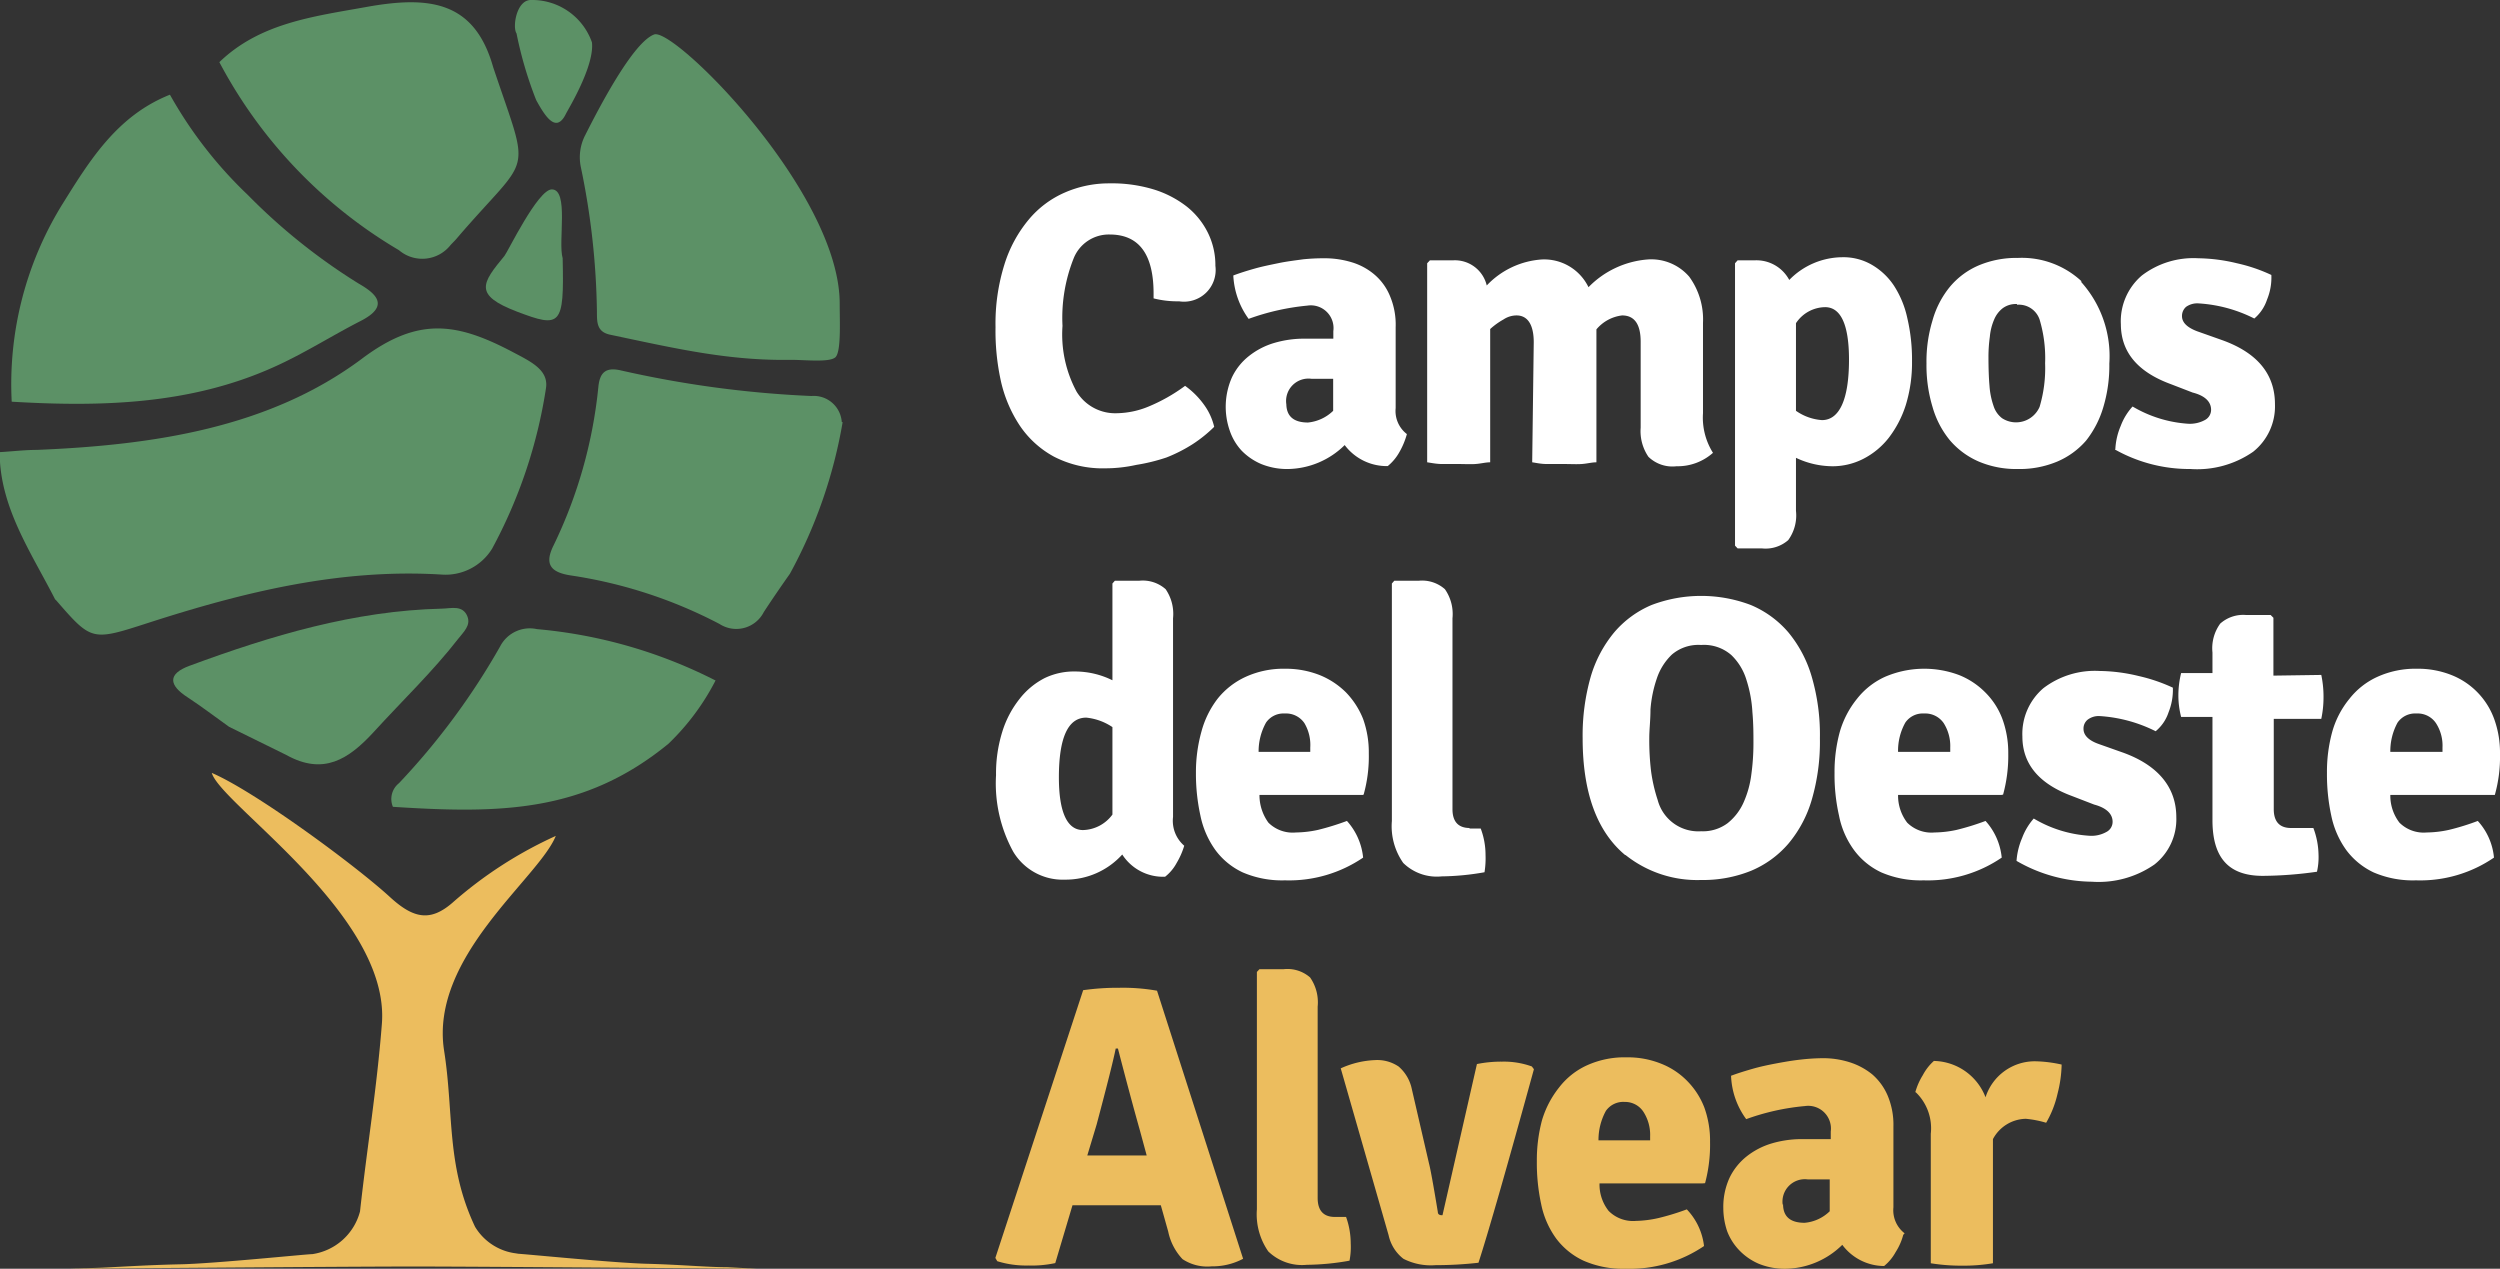 <?xml version="1.0" encoding="UTF-8"?> <svg xmlns="http://www.w3.org/2000/svg" xmlns:xlink="http://www.w3.org/1999/xlink" width="145.2" height="73.69" viewBox="0 0 145.2 73.69"><rect x="0" y="0" width="145.2" height="73.69" fill="#333333" stroke="none"/><defs><clipPath id="a" transform="translate(0 0)"><rect width="145.2" height="73.69" style="fill:none"></rect></clipPath><clipPath id="b" transform="translate(0 0)"><rect y="-0.2" width="145.25" height="74" style="fill:none"></rect></clipPath></defs><g style="clip-path:url(#a)"><g style="isolation:isolate"><g style="clip-path:url(#b)"><path d="M3.23,34.83c2.1,2.42,2.09,2.41,5.4,1.34,5.52-1.78,11.11-3.16,17-2.8a3.18,3.18,0,0,0,2.95-1.5,28.68,28.68,0,0,0,3.13-9.32c.17-1.09-.93-1.57-2-2.14-3.25-1.7-5.47-2-8.71.44-5.37,4-12.07,5-18.85,5.28-.72,0-1.45.09-2.17.13,0,3.2,1.83,5.82,3.23,8.57" transform="translate(0 0)" style="fill:#5c9166;fill-rule:evenodd"></path><path d="M.68,23.33c5.2.31,10.37.17,15.2-2,1.75-.78,3.37-1.82,5.07-2.69s.91-1.58-.12-2.17a34.6,34.6,0,0,1-6.44-5.15A24.63,24.63,0,0,1,9.87,5.5c-3.1,1.23-4.7,3.88-6.29,6.43a19.87,19.87,0,0,0-2.9,11.4" transform="translate(0 0)" style="fill:#5c9166;fill-rule:evenodd"></path><path d="M48.89,24.51A1.63,1.63,0,0,0,47.13,23,61.85,61.85,0,0,1,36,21.5c-.82-.17-1.17.13-1.25,1a27.24,27.24,0,0,1-2.61,9.2c-.53,1.08-.15,1.54,1,1.72a27.2,27.2,0,0,1,8.65,2.82,1.79,1.79,0,0,0,2.57-.69c.49-.75,1-1.49,1.52-2.23a28.19,28.19,0,0,0,3.06-8.8" transform="translate(0 0)" style="fill:#5c9166;fill-rule:evenodd"></path><path d="M12.74,3.61A27.7,27.7,0,0,0,23.17,14.53a2.09,2.09,0,0,0,3-.3c.13-.14.28-.28.4-.43,4.33-5.05,4.27-3.32,2.07-9.91C27.54,0,24.85-.24,21.25.41c-3.06.55-6.16.93-8.51,3.2" transform="translate(0 0)" style="fill:#5c9166;fill-rule:evenodd"></path><path d="M38,2c-1.16.42-3,3.84-4,5.83a2.79,2.79,0,0,0-.27,1.85,43.66,43.66,0,0,1,.94,8.45c0,.6,0,1.15.77,1.31,3.88.82,6.9,1.52,10.52,1.46.82,0,2.22.16,2.56-.15s.25-2.09.25-3.06C48.82,11.22,39.19,1.61,38,2" transform="translate(0 0)" style="fill:#5c9166;fill-rule:evenodd"></path><path d="M41.59,39.54a28.27,28.27,0,0,0-10.4-3,1.94,1.94,0,0,0-2.14,1,40.7,40.7,0,0,1-5.88,7.95,1.17,1.17,0,0,0-.35,1.37c6.19.4,11.09.36,16-3.66a13.86,13.86,0,0,0,2.74-3.68" transform="translate(0 0)" style="fill:#5c9166;fill-rule:evenodd"></path><path d="M16.63,43.85c2.16,1.2,3.62.25,5.08-1.34,1.65-1.81,3.42-3.5,4.92-5.43.3-.38.72-.76.52-1.27-.27-.69-.95-.47-1.48-.46-5.11.12-9.92,1.57-14.64,3.31-1.32.48-1.23,1.14-.12,1.85.82.54,1.59,1.13,2.39,1.7l3.33,1.64" transform="translate(0 0)" style="fill:#5c9166;fill-rule:evenodd"></path><path d="M31.14,5.81c.59,1.08,1.19,1.92,1.74.78.1-.21,1.66-2.75,1.5-4.13A3.68,3.68,0,0,0,30.83,0C30,0,29.75,1.57,30,1.94a22.55,22.55,0,0,0,1.14,3.87" transform="translate(0 0)" style="fill:#5c9166;fill-rule:evenodd"></path><path d="M32.68,15c-.28-.94.38-4-.63-4-.81,0-2.56,3.63-2.75,3.86-1.31,1.59-1.81,2.27.73,3.24s2.74.82,2.65-3.05" transform="translate(0 0)" style="fill:#5c9166;fill-rule:evenodd"></path><path d="M44,73.69l-1.76-.09c-1.14,0-2.74-.15-4.68-.2s-7.17-.58-7.6-.59h.15a3.24,3.24,0,0,1-2.52-1.56C25.9,67.67,26.37,64.66,25.79,61c-.83-5.45,5.51-10,6.49-12.45a24.12,24.12,0,0,0-6,3.88c-1.27,1.1-2.24.94-3.61-.31-2-1.84-7.82-6.13-10.37-7.23.52,1.83,10.37,8.26,9.88,14.57-.29,3.74-.86,7.17-1.27,10.9a3.37,3.37,0,0,1-2.77,2.48c-.34,0-5.7.55-7.63.59s-3.54.15-4.67.2L4,73.69s16-.13,20-.13,20,.13,20,.13" transform="translate(0 0)" style="fill:#ecbd5e"></path><path d="M67,17.33v-.28c0-2.29-.85-3.43-2.55-3.43A2.2,2.2,0,0,0,62.36,15a9.34,9.34,0,0,0-.65,3.93,7,7,0,0,0,.82,3.82A2.63,2.63,0,0,0,64.88,24a5,5,0,0,0,1.81-.38,10,10,0,0,0,2.14-1.21,4.74,4.74,0,0,1,1.08,1.07,3.56,3.56,0,0,1,.61,1.31,7.81,7.81,0,0,1-1.24,1,8.8,8.8,0,0,1-1.53.78A10.71,10.71,0,0,1,66,27a8.32,8.32,0,0,1-1.79.2,6.15,6.15,0,0,1-3-.68,5.62,5.62,0,0,1-2-1.83,7.74,7.74,0,0,1-1.09-2.61A13.59,13.59,0,0,1,57.82,19a11.48,11.48,0,0,1,.52-3.65,7.57,7.57,0,0,1,1.42-2.61,5.66,5.66,0,0,1,2.09-1.56,6.39,6.39,0,0,1,2.57-.53A8.35,8.35,0,0,1,67,11a6,6,0,0,1,1.93,1,4.48,4.48,0,0,1,1.23,1.53,4.25,4.25,0,0,1,.43,1.91,1.84,1.84,0,0,1-2.11,2.06A5.6,5.6,0,0,1,67,17.33" transform="translate(0 0)" style="fill:#fff"></path><path d="M74.71,23.44c0,.73.42,1.1,1.26,1.1a2.44,2.44,0,0,0,1.46-.68V22l-.78,0h-.48a1.3,1.3,0,0,0-1.46,1.48m7,1.74a4.46,4.46,0,0,1-.44,1.05,2.8,2.8,0,0,1-.67.8,3.05,3.05,0,0,1-2.5-1.22,4.79,4.79,0,0,1-3.27,1.39,4,4,0,0,1-1.58-.29,3.5,3.5,0,0,1-1.14-.78A3.24,3.24,0,0,1,71.42,25a4.22,4.22,0,0,1,.13-3.08,3.46,3.46,0,0,1,1-1.25A4.32,4.32,0,0,1,74,19.92a6.1,6.1,0,0,1,1.79-.25h.94l.71,0v-.44a1.32,1.32,0,0,0-1.51-1.48,13.76,13.76,0,0,0-3.41.77A4.67,4.67,0,0,1,71.63,16c.37-.14.78-.27,1.24-.4s.92-.22,1.4-.32,1-.16,1.42-.22A11.82,11.82,0,0,1,76.94,15a5.4,5.4,0,0,1,1.56.23,3.66,3.66,0,0,1,1.32.71,3.25,3.25,0,0,1,.9,1.23A4.27,4.27,0,0,1,81.06,19v4.7a1.69,1.69,0,0,0,.65,1.51" transform="translate(0 0)" style="fill:#fff"></path><path d="M89.08,19.88c0-1-.34-1.56-1-1.56a1.37,1.37,0,0,0-.75.23,4.21,4.21,0,0,0-.78.56v7.74c-.26,0-.55.08-.86.1s-.62,0-1,0-.64,0-.94,0-.6-.06-.86-.1V15.29l.16-.17H84.4a1.9,1.9,0,0,1,1.95,1.46,4.85,4.85,0,0,1,3.2-1.51,2.86,2.86,0,0,1,2.71,1.61,5.38,5.38,0,0,1,3.43-1.61,2.91,2.91,0,0,1,2.42,1,4.21,4.21,0,0,1,.8,2.68V24a3.83,3.83,0,0,0,.58,2.3,3.09,3.09,0,0,1-2.12.78,2,2,0,0,1-1.63-.55,2.64,2.64,0,0,1-.45-1.69V19.85q0-1.53-1.08-1.53a2.3,2.3,0,0,0-1.49.81v7.72c-.26,0-.55.08-.86.1s-.62,0-1,0-.64,0-1,0-.6-.06-.87-.1Z" transform="translate(0 0)" style="fill:#fff"></path><path d="M106,17.84a2.06,2.06,0,0,0-1.69.93v5.09a3,3,0,0,0,1.51.54c1,0,1.57-1.17,1.57-3.51,0-2-.46-3.05-1.39-3.05m.43,9.24a5,5,0,0,1-2.12-.49v3.08a2.44,2.44,0,0,1-.45,1.7,2,2,0,0,1-1.54.48h-1.4l-.15-.16V15.29l.15-.17h1a2.16,2.16,0,0,1,2,1.14A4.34,4.34,0,0,1,107,14.94a3.28,3.28,0,0,1,1.7.43A3.88,3.88,0,0,1,110,16.59a5.66,5.66,0,0,1,.78,1.9,10.58,10.58,0,0,1,.27,2.5,8.36,8.36,0,0,1-.36,2.53,6.2,6.2,0,0,1-1,1.92,4.46,4.46,0,0,1-1.47,1.21,3.93,3.93,0,0,1-1.84.43" transform="translate(0 0)" style="fill:#fff"></path><path d="M117.15,17.66a1.28,1.28,0,0,0-.83.24,1.61,1.61,0,0,0-.5.66,3.21,3.21,0,0,0-.25,1,8.49,8.49,0,0,0-.08,1.17q0,1,.06,1.68a4.45,4.45,0,0,0,.24,1.18,1.43,1.43,0,0,0,.49.7,1.49,1.49,0,0,0,2.18-.66,7.85,7.85,0,0,0,.32-2.53,7.8,7.8,0,0,0-.32-2.54,1.27,1.27,0,0,0-1.31-.86m3.7-1.35a6.45,6.45,0,0,1,1.66,4.77,8.37,8.37,0,0,1-.35,2.53,5.75,5.75,0,0,1-1,1.94,4.58,4.58,0,0,1-1.68,1.22,5.64,5.64,0,0,1-2.29.43,5.55,5.55,0,0,1-2.28-.44,4.6,4.6,0,0,1-1.67-1.24,5.34,5.34,0,0,1-1-1.93,8.32,8.32,0,0,1-.35-2.51,8.19,8.19,0,0,1,.35-2.51,5.37,5.37,0,0,1,1-1.94,4.46,4.46,0,0,1,1.67-1.25,5.64,5.64,0,0,1,2.29-.44,5.09,5.09,0,0,1,3.71,1.37" transform="translate(0 0)" style="fill:#fff"></path><path d="M122.86,26.07a3.92,3.92,0,0,1,.31-1.33,3.51,3.51,0,0,1,.69-1.13,7.26,7.26,0,0,0,3.21,1,1.83,1.83,0,0,0,1-.22.67.67,0,0,0,.35-.59c0-.47-.36-.82-1.07-1l-1.27-.49q-2.89-1.06-2.9-3.47A3.49,3.49,0,0,1,124.4,16a4.94,4.94,0,0,1,3.28-1,10.05,10.05,0,0,1,2.24.29,9.49,9.49,0,0,1,2,.68,3.35,3.35,0,0,1-.25,1.43,2.44,2.44,0,0,1-.74,1.1,8.26,8.26,0,0,0-3.25-.88,1.13,1.13,0,0,0-.71.2.7.7,0,0,0-.24.54c0,.37.3.66.88.88l1.44.51q3.08,1.1,3.08,3.73a3.37,3.37,0,0,1-1.27,2.76,5.7,5.7,0,0,1-3.64,1,8.82,8.82,0,0,1-4.38-1.13" transform="translate(0 0)" style="fill:#fff"></path><path d="M62.9,48.21a2.19,2.19,0,0,0,1.71-.9V42.23a3.31,3.31,0,0,0-1.52-.55c-1.06,0-1.59,1.16-1.59,3.47,0,2,.47,3.06,1.4,3.06M62.45,39a4.89,4.89,0,0,1,2.16.51V33.89l.14-.16h1.41a2,2,0,0,1,1.54.49,2.53,2.53,0,0,1,.43,1.69V47.45a1.91,1.91,0,0,0,.65,1.67,4.41,4.41,0,0,1-.44,1,2.54,2.54,0,0,1-.67.8,2.82,2.82,0,0,1-2.49-1.29,4.43,4.43,0,0,1-3.33,1.46,3.35,3.35,0,0,1-3-1.62,8.25,8.25,0,0,1-1-4.45,8.13,8.13,0,0,1,.36-2.51,5.83,5.83,0,0,1,1-1.91,4.37,4.37,0,0,1,1.47-1.22A3.93,3.93,0,0,1,62.45,39" transform="translate(0 0)" style="fill:#fff"></path><path d="M73.1,43.67h3v-.25A2.48,2.48,0,0,0,75.76,42a1.29,1.29,0,0,0-1.14-.56,1.23,1.23,0,0,0-1.09.53,3.44,3.44,0,0,0-.43,1.7m6.05,2.5h-6a2.71,2.71,0,0,0,.52,1.61,2,2,0,0,0,1.6.57,6.38,6.38,0,0,0,1.28-.15,15.23,15.23,0,0,0,1.68-.52,3.72,3.72,0,0,1,.94,2.13,7.64,7.64,0,0,1-4.54,1.32,5.76,5.76,0,0,1-2.45-.46,4.15,4.15,0,0,1-1.59-1.3,5.2,5.2,0,0,1-.87-2,11.3,11.3,0,0,1-.26-2.48,8.76,8.76,0,0,1,.32-2.4,5.42,5.42,0,0,1,.94-1.91,4.47,4.47,0,0,1,1.63-1.27,5.3,5.3,0,0,1,2.3-.47,5.37,5.37,0,0,1,2,.37,4.62,4.62,0,0,1,1.52,1,4.71,4.71,0,0,1,1,1.55,5.74,5.74,0,0,1,.33,2,8.19,8.19,0,0,1-.3,2.39" transform="translate(0 0)" style="fill:#fff"></path><path d="M85.34,48.12H86a4.36,4.36,0,0,1,.28,1.54,5.07,5.07,0,0,1-.06,1,15,15,0,0,1-2.49.24,2.78,2.78,0,0,1-2.23-.78,3.71,3.71,0,0,1-.66-2.44V33.89l.14-.16h1.41a2,2,0,0,1,1.53.49,2.52,2.52,0,0,1,.44,1.69V47c0,.72.34,1.09,1,1.09" transform="translate(0 0)" style="fill:#fff"></path><path d="M96.28,46.47a2.44,2.44,0,0,0,2.52,1.81,2.4,2.4,0,0,0,1.54-.47,3.2,3.2,0,0,0,.93-1.21,5.71,5.71,0,0,0,.45-1.64,13.31,13.31,0,0,0,.12-1.78c0-.54,0-1.14-.06-1.81a7.39,7.39,0,0,0-.34-1.86,3.34,3.34,0,0,0-.88-1.46,2.41,2.41,0,0,0-1.76-.59,2.37,2.37,0,0,0-1.7.56,3.42,3.42,0,0,0-.88,1.41,7.22,7.22,0,0,0-.36,1.77c0,.63-.07,1.18-.07,1.66a15.48,15.48,0,0,0,.1,1.9,9.31,9.31,0,0,0,.39,1.71m-1.88,3.2c-1.65-1.37-2.48-3.64-2.48-6.79a12.43,12.43,0,0,1,.47-3.58,7.21,7.21,0,0,1,1.37-2.58,5.82,5.82,0,0,1,2.16-1.58,8.12,8.12,0,0,1,5.77,0,5.83,5.83,0,0,1,2.18,1.59,7.17,7.17,0,0,1,1.36,2.59,12,12,0,0,1,.47,3.56,12,12,0,0,1-.47,3.56A7,7,0,0,1,103.87,49a5.8,5.8,0,0,1-2.18,1.58,7.44,7.44,0,0,1-2.89.53,6.67,6.67,0,0,1-4.4-1.46" transform="translate(0 0)" style="fill:#fff"></path><path d="M110.27,43.67h3v-.25a2.48,2.48,0,0,0-.38-1.42,1.3,1.3,0,0,0-1.14-.56,1.23,1.23,0,0,0-1.09.53,3.35,3.35,0,0,0-.42,1.7m6,2.5h-6a2.58,2.58,0,0,0,.53,1.61,2,2,0,0,0,1.59.57,6.38,6.38,0,0,0,1.28-.15,14.6,14.6,0,0,0,1.68-.52,3.72,3.72,0,0,1,.94,2.13,7.61,7.61,0,0,1-4.54,1.32,5.76,5.76,0,0,1-2.45-.46,4.15,4.15,0,0,1-1.59-1.3,5,5,0,0,1-.87-2,10.73,10.73,0,0,1-.26-2.48,8.76,8.76,0,0,1,.31-2.4,5.45,5.45,0,0,1,1-1.91,4.35,4.35,0,0,1,1.62-1.27,5.76,5.76,0,0,1,4.31-.1,4.47,4.47,0,0,1,1.51,1,4.29,4.29,0,0,1,1,1.55,5.74,5.74,0,0,1,.34,2,8.54,8.54,0,0,1-.3,2.39" transform="translate(0 0)" style="fill:#fff"></path><path d="M117.12,50a4.09,4.09,0,0,1,.32-1.32,3.62,3.62,0,0,1,.68-1.14,7.16,7.16,0,0,0,3.22,1,1.77,1.77,0,0,0,1-.22.66.66,0,0,0,.36-.59c0-.46-.36-.81-1.07-1l-1.27-.49c-1.93-.71-2.9-1.86-2.9-3.47a3.49,3.49,0,0,1,1.22-2.8,4.93,4.93,0,0,1,3.27-1,10,10,0,0,1,2.25.29,9.87,9.87,0,0,1,2,.68,3.51,3.51,0,0,1-.25,1.43,2.39,2.39,0,0,1-.75,1.1,8.4,8.4,0,0,0-3.24-.88,1.06,1.06,0,0,0-.71.21.66.66,0,0,0-.24.53c0,.37.29.67.88.88l1.44.51c2,.73,3.07,2,3.07,3.74a3.34,3.34,0,0,1-1.27,2.75,5.68,5.68,0,0,1-3.63,1A8.89,8.89,0,0,1,117.12,50" transform="translate(0 0)" style="fill:#fff"></path><path d="M134.82,39.2a6.11,6.11,0,0,1,.13,1.28,6,6,0,0,1-.13,1.27l-2.76,0V47c0,.72.34,1.09,1,1.09h1.3a4.6,4.6,0,0,1,.3,1.54,3.81,3.81,0,0,1-.09,1,23,23,0,0,1-3.15.24c-2,0-2.92-1.07-2.92-3.23v-6l-1.82,0a5,5,0,0,1-.16-1.25,5.45,5.45,0,0,1,.16-1.3l1.82,0V37.9a2.43,2.43,0,0,1,.45-1.68,2,2,0,0,1,1.51-.5h1.42l.16.16v3.36Z" transform="translate(0 0)" style="fill:#fff"></path><path d="M138.86,43.67h3v-.25a2.4,2.4,0,0,0-.38-1.42,1.28,1.28,0,0,0-1.13-.56,1.24,1.24,0,0,0-1.1.53,3.46,3.46,0,0,0-.42,1.7m6,2.5h-6a2.58,2.58,0,0,0,.53,1.61,2,2,0,0,0,1.59.57,6.3,6.3,0,0,0,1.28-.15,14,14,0,0,0,1.68-.52,3.65,3.65,0,0,1,.94,2.13,7.58,7.58,0,0,1-4.53,1.32,5.75,5.75,0,0,1-2.46-.46,4.23,4.23,0,0,1-1.59-1.3,5.2,5.2,0,0,1-.87-2,11.32,11.32,0,0,1-.25-2.48,8.76,8.76,0,0,1,.31-2.4,5.27,5.27,0,0,1,1-1.91,4.35,4.35,0,0,1,1.62-1.27,5.35,5.35,0,0,1,2.31-.47,5.28,5.28,0,0,1,2,.37,4.33,4.33,0,0,1,2.48,2.57,5.74,5.74,0,0,1,.33,2,8.19,8.19,0,0,1-.3,2.39" transform="translate(0 0)" style="fill:#fff"></path><path d="M63.15,67.11l.93,0h2.1l.42,0-.39-1.44q-.55-1.95-1.28-4.77H64.8c-.13.66-.5,2.13-1.11,4.42ZM63.22,70c-.42,0-.72,0-.93,0l-1,3.36a6.42,6.42,0,0,1-1.56.14,5.63,5.63,0,0,1-1.81-.25l-.11-.19,5.1-15.55a14.27,14.27,0,0,1,2.1-.14,11.41,11.41,0,0,1,2.19.17l5,15.57a3.81,3.81,0,0,1-1.83.44,2.61,2.61,0,0,1-1.69-.42,3.31,3.31,0,0,1-.83-1.6L67.42,70c-.21,0-.51,0-.91,0Z" transform="translate(0 0)" style="fill:#ecbd5e"></path><path d="M77.55,70.68h.63a4.58,4.58,0,0,1,.27,1.54,4.17,4.17,0,0,1-.07,1,14.65,14.65,0,0,1-2.48.24,2.81,2.81,0,0,1-2.24-.78A3.78,3.78,0,0,1,73,70.24V56.45l.15-.16h1.41a2,2,0,0,1,1.53.48,2.52,2.52,0,0,1,.44,1.69V69.58c0,.73.34,1.1,1,1.1" transform="translate(0 0)" style="fill:#ecbd5e"></path><path d="M83.78,70.58l2-8.78a7.09,7.09,0,0,1,1.46-.14,4.79,4.79,0,0,1,1.73.28l.12.16q-2.37,8.62-3.22,11.24a22,22,0,0,1-2.49.14,3.5,3.5,0,0,1-1.87-.37,2.36,2.36,0,0,1-.86-1.37l-2.78-9.69a5.29,5.29,0,0,1,2-.48,2.21,2.21,0,0,1,1.37.38A2.36,2.36,0,0,1,82,63.26l1,4.33c.08.3.25,1.23.51,2.81,0,.12.09.18.23.18" transform="translate(0 0)" style="fill:#ecbd5e"></path><path d="M92.84,66.23h3V66a2.47,2.47,0,0,0-.38-1.41A1.27,1.27,0,0,0,94.36,64a1.23,1.23,0,0,0-1.09.52,3.52,3.52,0,0,0-.43,1.71m6.06,2.5h-6a2.47,2.47,0,0,0,.53,1.6,2,2,0,0,0,1.59.58,6.55,6.55,0,0,0,1.28-.16,14.25,14.25,0,0,0,1.67-.51,3.7,3.7,0,0,1,1,2.13,7.69,7.69,0,0,1-4.55,1.32,5.72,5.72,0,0,1-2.45-.47,4.2,4.2,0,0,1-1.59-1.29,5.09,5.09,0,0,1-.87-2,11.26,11.26,0,0,1-.25-2.48,9,9,0,0,1,.3-2.39,5.63,5.63,0,0,1,1-1.91,4.28,4.28,0,0,1,1.62-1.28,5.3,5.3,0,0,1,2.3-.46,5.18,5.18,0,0,1,2,.37,4.33,4.33,0,0,1,1.51,1,4.48,4.48,0,0,1,1,1.55,5.7,5.7,0,0,1,.33,2,8.63,8.63,0,0,1-.29,2.39" transform="translate(0 0)" style="fill:#ecbd5e"></path><path d="M103.56,69.93c0,.73.42,1.09,1.25,1.09a2.37,2.37,0,0,0,1.46-.67V68.5l-.78,0H105a1.3,1.3,0,0,0-1.46,1.48m7,1.74a3.48,3.48,0,0,1-.44,1,2.72,2.72,0,0,1-.67.81A3.05,3.05,0,0,1,107,72.3a4.79,4.79,0,0,1-3.27,1.39,4,4,0,0,1-1.58-.29,3.45,3.45,0,0,1-1.13-.78,3.29,3.29,0,0,1-.71-1.12,4.28,4.28,0,0,1-.22-1.34,4.05,4.05,0,0,1,.36-1.75,3.57,3.57,0,0,1,1-1.25,4.34,4.34,0,0,1,1.45-.75,6.15,6.15,0,0,1,1.79-.25h.94c.27,0,.5,0,.7,0v-.44a1.32,1.32,0,0,0-1.5-1.48,13.52,13.52,0,0,0-3.41.76,4.53,4.53,0,0,1-.88-2.52c.37-.14.79-.27,1.24-.4s.92-.23,1.4-.32.95-.17,1.41-.22a12,12,0,0,1,1.26-.08,5.08,5.08,0,0,1,1.56.23,4,4,0,0,1,1.33.71,3.38,3.38,0,0,1,.89,1.22,4.35,4.35,0,0,1,.34,1.8v4.7a1.69,1.69,0,0,0,.65,1.51" transform="translate(0 0)" style="fill:#ecbd5e"></path><path d="M111.24,63.44a3.78,3.78,0,0,1,.44-1,2.92,2.92,0,0,1,.64-.82,3.28,3.28,0,0,1,3,2.11,3,3,0,0,1,2.9-2.09,7.53,7.53,0,0,1,1.52.19,7.27,7.27,0,0,1-.24,1.7,5.89,5.89,0,0,1-.66,1.68,6,6,0,0,0-1.18-.23,2.21,2.21,0,0,0-1.91,1.18v7.21a10.2,10.2,0,0,1-1.78.14,11,11,0,0,1-1.83-.14V65.85a2.9,2.9,0,0,0-.87-2.41" transform="translate(0 0)" style="fill:#ecbd5e"></path></g></g></g></svg> 
